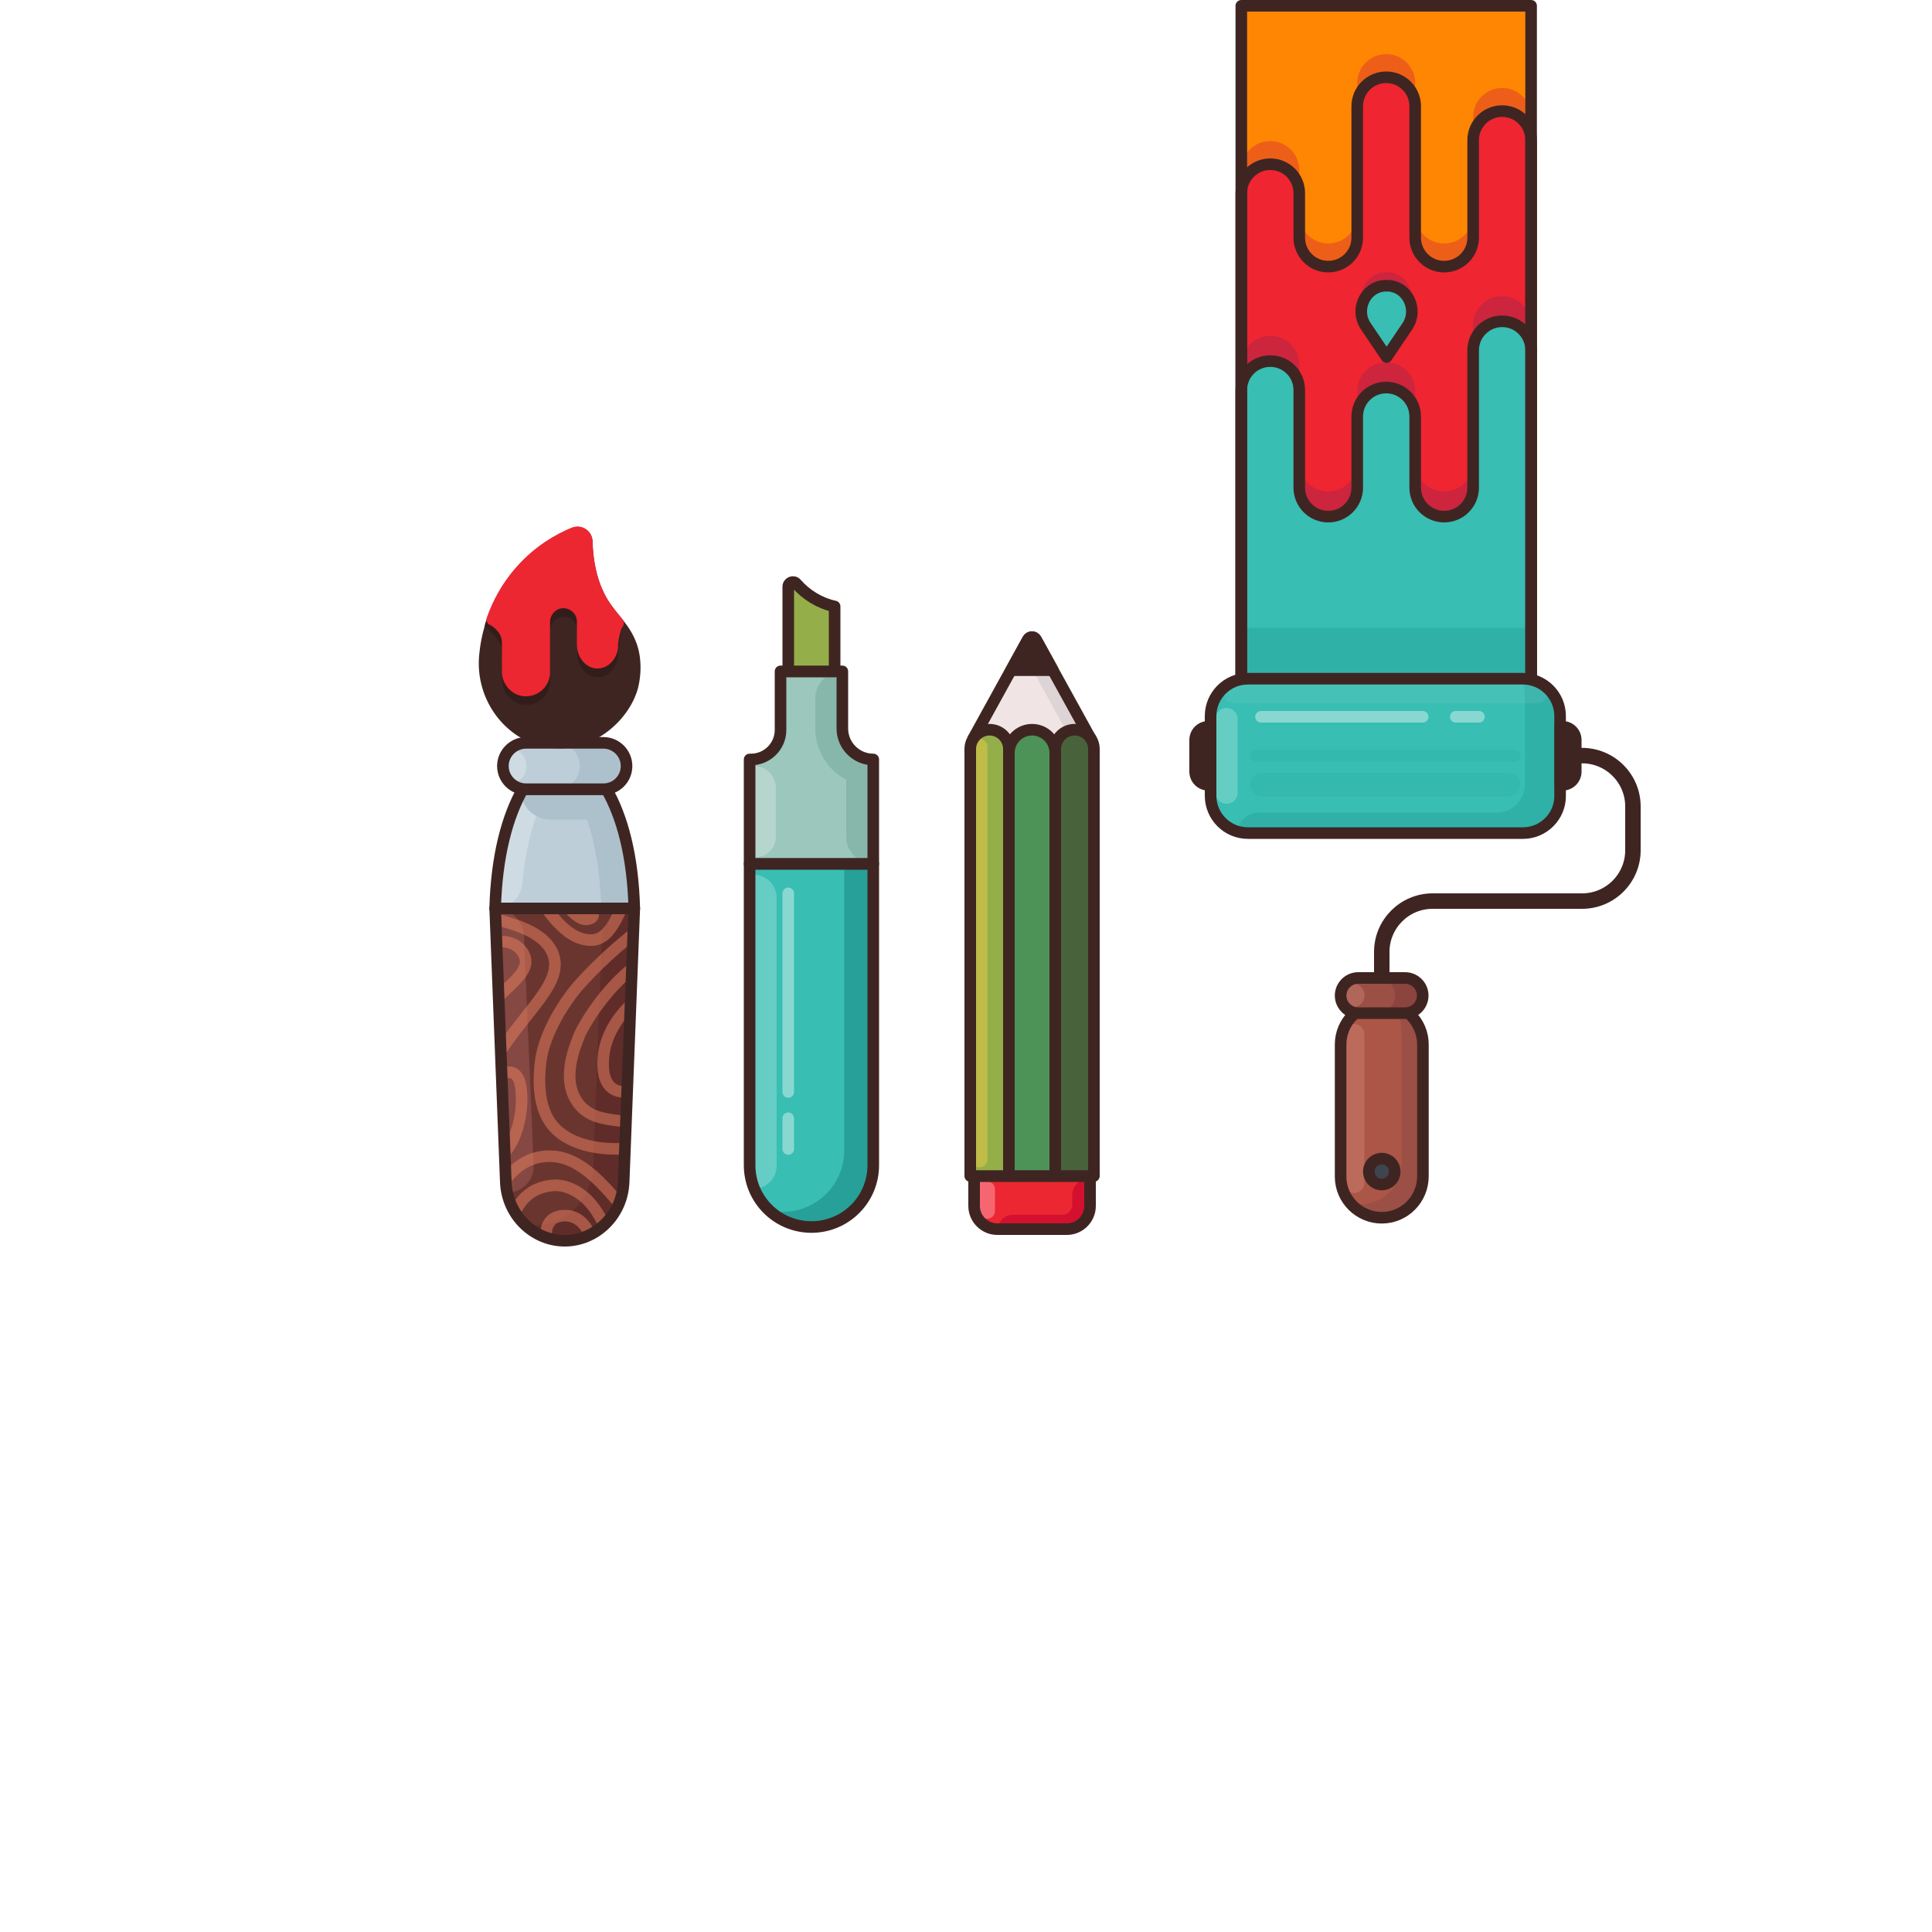 <?xml version="1.0" encoding="UTF-8" standalone="no"?>
<!-- Generator: Adobe Illustrator 23.1.1, SVG Export Plug-In . SVG Version: 6.00 Build 0)  -->

<svg
   version="1.1"
   id="Layer_1"
   x="0px"
   y="0px"
   viewBox="0 0 1000 1000"
   style="enable-background:new 0 0 1000 1000;"
   xml:space="preserve"
   sodipodi:docname="day15-color-tool2.svg"
   inkscape:version="1.1.2 (0a00cf5339, 2022-02-04)"
   xmlns:inkscape="http://www.inkscape.org/namespaces/inkscape"
   xmlns:sodipodi="http://sodipodi.sourceforge.net/DTD/sodipodi-0.dtd"
   xmlns="http://www.w3.org/2000/svg"
   xmlns:svg="http://www.w3.org/2000/svg"><sodipodi:namedview
   id="namedview202"
   pagecolor="#ffffff"
   bordercolor="#666666"
   borderopacity="1.0"
   inkscape:pageshadow="2"
   inkscape:pageopacity="0.0"
   inkscape:pagecheckerboard="0"
   showgrid="false"
   inkscape:zoom="0.873"
   inkscape:cx="500"
   inkscape:cy="268.04124"
   inkscape:window-width="2560"
   inkscape:window-height="1379"
   inkscape:window-x="0"
   inkscape:window-y="0"
   inkscape:window-maximized="1"
   inkscape:current-layer="Layer_1" />
<style
   type="text/css"
   id="style2">
	.st0{fill:#3F3D44;}
	.st1{fill:#EEF2F4;}
	.st2{fill:#FF8603;}
	.st3{fill:#ED5F18;}
	.st4{fill:#EF2531;}
	.st5{fill:#CC253D;}
	.st6{fill:none;stroke:#3F2522;stroke-width:6;stroke-linecap:round;stroke-linejoin:round;stroke-miterlimit:10;}
	.st7{fill:#38BEB3;}
	.st8{opacity:0.14;fill:#026060;}
	.st9{fill:none;stroke:#3F2522;stroke-width:8;stroke-linecap:round;stroke-linejoin:round;stroke-miterlimit:10;}
	.st10{fill:#F1E4E5;}
	.st11{fill:#DDD4D5;}
	.st12{fill:#3F2522;}
	.st13{fill:#6B352F;}
	.st14{opacity:0.48;fill:#A35D58;}
	.st15{fill:#602C29;}
	.st16{filter:url(#Adobe_OpacityMaskFilter);}
	.st17{fill:#9F4B22;}
	.st18{opacity:0.56;mask:url(#XMLID_5_);}
	.st19{fill:none;stroke:#DD795B;stroke-width:6;stroke-linecap:round;stroke-linejoin:round;stroke-miterlimit:10;}
	.st20{fill:#BDCED9;}
	.st21{opacity:0.26;fill:#FFFFFF;}
	.st22{fill:#ACC1CC;}
	.st23{opacity:0.76;fill:#301B19;}
	.st24{opacity:0.23;fill:#FFFFFF;}
	.st25{opacity:0.32;fill:#026060;}
	.st26{fill:#9BC7BC;}
	.st27{opacity:0.47;fill:#72A596;}
	.st28{fill:#94AF4A;}
	.st29{fill:#EC2731;}
	.st30{fill:#D3112E;}
	.st31{opacity:0.51;fill:#FFA4AD;}
	.st32{fill:#48633B;}
	.st33{fill:#BFBC47;}
	.st34{fill:#4D9358;}
	.st35{opacity:5.000000e-02;fill:#026060;}
	.st36{opacity:0.15;fill:#92D3D1;}
	.st37{fill:#AB5647;}
	.st38{opacity:0.21;fill:#FFBBA6;}
	.st39{fill:#9B4F45;}
	.st40{fill:#8C443E;}
	.st41{fill:none;stroke:#EC2731;stroke-width:6;stroke-linecap:round;stroke-linejoin:round;stroke-miterlimit:10;}
	.st42{opacity:0.4;fill:none;stroke:#FFFFFF;stroke-width:6;stroke-linecap:round;stroke-linejoin:round;stroke-miterlimit:10;}
	.st43{fill:#3E454F;}
</style>


<rect
   id="XMLID_66_"
   x="642.5"
   y="3"
   class="st2"
   width="150"
   height="358.2" />
<path
   id="XMLID_184_"
   class="st3"
   d="M762.5,60.5V111c0,8.3-6.7,15-15,15l0,0c-8.3,0-15-6.7-15-15V43c0-8.3-6.7-15-15-15l0,0  c-8.3,0-15,6.7-15,15v68c0,8.3-6.7,15-15,15l0,0c-8.3,0-15-6.7-15-15V88c0-8.3-6.7-15-15-15l0,0c-8.3,0-15,6.7-15,15v38v11v212.2  h150V137v-11V60.5c0-8.3-6.7-15-15-15l0,0C769.3,45.5,762.5,52.2,762.5,60.5z" />
<path
   id="XMLID_161_"
   class="st4"
   d="M762.5,72.5V123c0,8.3-6.7,15-15,15l0,0c-8.3,0-15-6.7-15-15V55c0-8.3-6.7-15-15-15l0,0  c-8.3,0-15,6.7-15,15v68c0,8.3-6.7,15-15,15l0,0c-8.3,0-15-6.7-15-15v-23c0-8.3-6.7-15-15-15l0,0c-8.3,0-15,6.7-15,15v38v11v212.2  h150V149v-11V72.5c0-8.3-6.7-15-15-15l0,0C769.3,57.5,762.5,64.2,762.5,72.5z" />
<path
   id="XMLID_176_"
   class="st5"
   d="M762.5,168.3v71.1c0,8.3-6.7,15-15,15l0,0c-8.3,0-15-6.7-15-15v-36.8c0-8.3-6.7-15-15-15l0,0  c-8.3,0-15,6.7-15,15v36.8c0,8.3-6.7,15-15,15l0,0c-8.3,0-15-6.7-15-15v-50.5c0-8.3-6.7-15-15-15l0,0c-8.3,0-15,6.7-15,15v65.5v11  v87.5h150v-87.5v-11v-86.1c0-8.3-6.7-15-15-15l0,0C769.3,153.3,762.5,160,762.5,168.3z" />
<path
   id="XMLID_155_"
   class="st6"
   d="M762.5,72.5V123c0,8.3-6.7,15-15,15l0,0c-8.3,0-15-6.7-15-15V55c0-8.3-6.7-15-15-15l0,0  c-8.3,0-15,6.7-15,15v68c0,8.3-6.7,15-15,15l0,0c-8.3,0-15-6.7-15-15v-23c0-8.3-6.7-15-15-15l0,0c-8.3,0-15,6.7-15,15v38v11v212.2  h150V149v-11V72.5c0-8.3-6.7-15-15-15l0,0C769.3,57.5,762.5,64.2,762.5,72.5z" />
<path
   id="XMLID_150_"
   class="st7"
   d="M762.5,181.3v71.1c0,8.3-6.7,15-15,15l0,0c-8.3,0-15-6.7-15-15v-36.8c0-8.3-6.7-15-15-15l0,0  c-8.3,0-15,6.7-15,15v36.8c0,8.3-6.7,15-15,15l0,0c-8.3,0-15-6.7-15-15v-50.5c0-8.3-6.7-15-15-15l0,0c-8.3,0-15,6.7-15,15v65.5v11  v87.5h150v-87.5v-11v-86.1c0-8.3-6.7-15-15-15l0,0C769.3,166.3,762.5,173,762.5,181.3z" />
<rect
   id="XMLID_162_"
   x="642.5"
   y="325"
   class="st8"
   width="150"
   height="36.2" />
<path
   id="XMLID_160_"
   class="st6"
   d="M762.5,181.3v71.1c0,8.3-6.7,15-15,15l0,0c-8.3,0-15-6.7-15-15v-36.8c0-8.3-6.7-15-15-15l0,0  c-8.3,0-15,6.7-15,15v36.8c0,8.3-6.7,15-15,15l0,0c-8.3,0-15-6.7-15-15v-50.5c0-8.3-6.7-15-15-15l0,0c-8.3,0-15,6.7-15,15v65.5v11  v87.5h150v-87.5v-11v-86.1c0-8.3-6.7-15-15-15l0,0C769.3,166.3,762.5,173,762.5,181.3z" />
<rect
   id="XMLID_148_"
   x="642.5"
   y="3"
   class="st6"
   width="150"
   height="358.2" />
<path
   id="XMLID_51_"
   class="st9"
   d="M715.2,514.4v-21.7c0-14.5,11.8-26.3,26.3-26.3h77.4c14.5,0,26.3-11.8,26.3-26.3v-22.7  c0-14.5-11.8-26.3-26.3-26.3h-23.7" />
<path
   id="XMLID_79_"
   class="st10"
   d="M564.4,382.1l-28.2-51.1c-0.9-1.7-3.3-1.7-4.2,0l-28.1,51v9.2h60.5V382.1z" />
<path
   id="XMLID_102_"
   class="st11"
   d="M536.3,331.1c-0.9-1.7-3.3-1.7-4.2,0l-3.1,5.7l26.2,47.5v6.9h9.3v-9.1L536.3,331.1z" />
<path
   id="XMLID_27_"
   class="st6"
   d="M564.4,382.1l-28.2-51.1c-0.9-1.7-3.3-1.7-4.2,0l-28.1,51v9.2h60.5V382.1z" />
<path
   id="XMLID_50_"
   class="st6"
   d="M545,346.9l-8.7-15.8c-0.9-1.7-3.3-1.7-4.2,0l-8.7,15.8H545z" />
<path
   id="XMLID_80_"
   class="st12"
   d="M545,346.9l-8.7-15.8c-0.9-1.7-3.3-1.7-4.2,0l-8.7,15.8H545z" />
<path
   id="XMLID_16_"
   class="st13"
   d="M292.3,642.2L292.3,642.2c-16.2,0-29.9-13.4-30.5-30.5l-5.5-141.5h72l-5.5,141.5  C322.2,628.8,308.5,642.2,292.3,642.2z" />
<path
   id="XMLID_72_"
   class="st14"
   d="M262.5,617.3L262.5,617.3c7.8,0,14.1-6.5,13.7-14.3l-5-118.5c-0.3-8-6.9-14.3-14.9-14.3l0,0  l5.5,141.5C261.9,613.6,262.1,615.5,262.5,617.3z" />
<path
   id="XMLID_110_"
   class="st15"
   d="M328.3,470.2c-9,0-16.4,7.1-16.8,16.1L307,603.8c-0.7,17.2-14.3,30.5-30.5,30.5  c-1.5,0-3.1-0.1-4.6-0.4c5.4,5.1,12.6,8.2,20.4,8.2h0c16.2,0,29.9-13.4,30.5-30.5L328.3,470.2L328.3,470.2z" />
<defs
   id="defs120">
	<filter
   id="Adobe_OpacityMaskFilter"
   filterUnits="userSpaceOnUse"
   x="228.5"
   y="447.1"
   width="137.4"
   height="226">
		<feColorMatrix
   type="matrix"
   values="1 0 0 0 0  0 1 0 0 0  0 0 1 0 0  0 0 0 1 0"
   id="feColorMatrix117" />
	</filter>
</defs>
<mask
   maskUnits="userSpaceOnUse"
   x="228.5"
   y="447.1"
   width="137.4"
   height="226"
   id="XMLID_5_">
	<g
   id="XMLID_48_"
   class="st16">
		<path
   id="XMLID_52_"
   class="st17"
   d="M292.3,642.2L292.3,642.2c-16.2,0-29.9-13.4-30.5-30.5l-5.5-141.5h72l-5.5,141.5    C322.2,628.8,308.5,642.2,292.3,642.2z" />
	</g>
</mask>
<g
   id="XMLID_115_"
   class="st18"
   mask="url(#XMLID_5_)">
	<path
   id="XMLID_127_"
   class="st19"
   d="M231.5,464.5c0.1,11.6,47.1,8.3,54.8,29.5c7.6,20.9-33.2,38.8-46.2,92.5   c-6.3,25.9-3.7,50.1,2.2,52.3c7.5,2.8,12.9-36.6,38.2-40.1c15.6-2.2,28,9,43.2,28.2c23.1,29.2,24.8,43.8,30.8,43   c7.7-1.1,17.7-61.9-9.5-82c-16.1-11.9-35-3.5-45.3-16.3c-9.8-12.2-2.1-29.9,0.2-35.8c1.6-3.9,12.3-23.3,29.4-36.2   c5.9-4.4,10.1-3.9,13.7-8.7c5.5-7.4,6.8-20.3,0-29.5c-9.2-12.5-28.9-11.6-37.5-4c-8.5,7.5,6.1,15.3,0,18   c-10.6,4.7-20.6-28.2-41.8-25.2C248.6,452.4,231.4,457.4,231.5,464.5z" />
	<path
   id="XMLID_126_"
   class="st19"
   d="M239.2,495.8c10.2-8.1,21.2-10.7,27.8-6.4c0.8,0.5,4.4,3.1,5,7.2c0.7,5.2-4,9.7-8.5,14   c-5.2,5-12.8,12.4-22.5,22.5" />
	<path
   id="XMLID_125_"
   class="st19"
   d="M276.5,462.5c6.5,6.5,15.2,24.1,29.5,24.1c13.8,0,16.1-26.4,22.3-24.1   c2.2,0.8,7.6,5.4,7.9,7.8c0.7,5.1-3.9,9.6-8.4,13.2c0,0-13.6,10.2-28.1,26.3c-6.5,7.3-18,24.2-19.9,40c-1.1,9.3-1.2,21.8,4.7,30.7   c9.7,14.8,36.6,18.6,66,8.5" />
	<path
   id="XMLID_95_"
   class="st19"
   d="M342.3,514c-9-3.6-27.1,13.2-29.7,31c-0.3,2.3-2,13.8,4.3,18.3c6.8,4.9,19.5-0.6,26-8   C354.5,542.2,351.2,517.5,342.3,514z" />
	<path
   id="XMLID_98_"
   class="st19"
   d="M253.3,586.3c-0.4-1.3-5.2-19,3.9-28c1.2-1.2,7.2-6.5,10.8-0.6c2.7,4.3,3.3,19.5-2.2,31.6   c-5,11.1-15.1,15.8-19.8,19" />
	<path
   id="XMLID_103_"
   class="st19"
   d="M264.3,651c-3.4-13.2,1.5-28.3,11.3-34.2c5.9-3.5,12.3-3.3,12.3-3.3c7,0.3,11.9,4,14.5,6.1   c0,0,14.8,11.7,14.2,35.8c0,0.3,0,0.6,0,0.6c-0.1,5.6-1.2,10.2-2.2,13.3" />
	<path
   id="XMLID_107_"
   class="st19"
   d="M286.8,648c-4.8-5.1-5.2-11.9-2.1-15.7c2.9-3.5,8.2-3.5,11.3-2.6c6.1,1.8,10.6,8.7,10.7,17.2   " />
</g>
<path
   id="XMLID_42_"
   class="st20"
   d="M328.3,470.2c-24,0-48,0-72,0c0.7-27.3,6.4-47.9,14.3-61.7c14.4,0,28.9,0,43.3,0  C321.9,422.3,327.6,442.8,328.3,470.2z" />
<path
   id="XMLID_179_"
   class="st21"
   d="M270.7,408.5c-7.9,13.8-13.6,34.3-14.3,61.7l0,0c7.2,0,13.3-5.5,13.9-12.7  c1.9-21.1,7-37.4,13.6-48.9H270.7z" />
<path
   id="XMLID_26_"
   class="st22"
   d="M315.8,424.2h-30.9c-8.5,0-15.4-6.9-15.4-15.4v-0.3h46.3V424.2z" />
<path
   id="XMLID_75_"
   class="st22"
   d="M314,408.5c-5.7,0-11.4,0-17.1,0c7.9,13.8,13.6,34.3,14.3,61.7c5.7,0,11.4,0,17.1,0  C327.6,442.8,321.9,422.3,314,408.5z" />
<path
   id="XMLID_7_"
   class="st6"
   d="M328.3,470.2c-24,0-48,0-72,0c0.7-27.3,6.4-47.9,14.3-61.7c14.4,0,28.9,0,43.3,0  C321.9,422.3,327.6,442.8,328.3,470.2z" />
<path
   id="XMLID_34_"
   class="st20"
   d="M312.3,408.5h-40c-6.6,0-12-5.4-12-12l0,0c0-6.6,5.4-12,12-12h40c6.6,0,12,5.4,12,12l0,0  C324.3,403.1,319,408.5,312.3,408.5z" />
<ellipse
   id="XMLID_142_"
   class="st21"
   cx="266.3"
   cy="396.5"
   rx="6.1"
   ry="8" />
<path
   id="XMLID_138_"
   class="st22"
   d="M312.3,384.5h-24.2c6.6,0,12,5.4,12,12c0,6.6-5.4,12-12,12h24.2c6.6,0,12-5.4,12-12  C324.3,389.9,319,384.5,312.3,384.5z" />
<path
   id="XMLID_8_"
   class="st6"
   d="M312.3,408.5h-40c-6.6,0-12-5.4-12-12l0,0c0-6.6,5.4-12,12-12h40c6.6,0,12,5.4,12,12l0,0  C324.3,403.1,319,408.5,312.3,408.5z" />
<path
   id="XMLID_33_"
   class="st12"
   d="M314.3,315.5c4.7,6.5,12.3,13,13.9,24.8c0.6,4.6,0.4,9.5-0.7,14.4c-3.7,15.3-21,31.5-41.4,29.5  c-20.9-2-37.7-22.4-35-45.8c0.7-6.7,3.5-25.8,18.7-42.9c9.3-10.5,19.8-16.3,27.3-19.4c3.1-1.3,6.5,0.9,6.6,4.3  C304.2,297.9,309.3,308.7,314.3,315.5z" />
<path
   id="XMLID_10_"
   class="st6"
   d="M314.3,315.5c4.7,6.5,12.3,13,13.9,24.8c0.6,4.6,0.4,9.5-0.7,14.4c-3.7,15.3-21,31.5-41.4,29.5  c-20.9-2-37.7-22.4-35-45.8c0.7-6.7,3.5-25.8,18.7-42.9c9.3-10.5,19.8-16.3,27.3-19.4c3.1-1.3,6.5,0.9,6.6,4.3  C304.2,297.9,309.3,308.7,314.3,315.5z" />
<path
   id="XMLID_2_"
   class="st23"
   d="M319.9,338.6c0-0.2,0-0.3,0-0.5c0-0.2,0.1-0.5,0.1-0.7c0.1-0.5,0.1-1.1,0.2-1.6  c0-0.2,0.1-0.4,0.1-0.6c0.5-2.7,1.2-10.9,2.3-13.4c-1.8-0.3-3.4,4.3-4.5,2.9c-1.4-1.7-2.7-3.2-3.8-4.8c-5-6.8-10.1-17.6-10.6-35.2  c-0.1-3.4-3.5-5.6-6.6-4.3c-7.5,3.1-18,8.9-27.3,19.4c-7.7,8.6-16.5,12.5-19,24.4c0.4,0.1,9.1,7.3,9.1,12.8v15.1  c0,6.8,5.4,12.7,12.2,12.8c7,0.1,12.7-5.5,12.7-12.4v-26c0-3.8,2.9-7.1,6.7-7.2c3.9-0.1,7.2,3,7.2,6.9v11.9  c0,6.9,4.8,12.4,10.7,12.4c5.4,0,9.9-4.7,10.6-10.7C319.8,339.4,319.9,339,319.9,338.6z" />
<path
   id="XMLID_1_"
   class="st6"
   d="M292.3,642.2L292.3,642.2c-16.2,0-29.9-13.4-30.5-30.5l-5.5-141.5h72l-5.5,141.5  C322.2,628.8,308.5,642.2,292.3,642.2z" />
<path
   id="XMLID_82_"
   class="st7"
   d="M420,635.1L420,635.1c-17.7,0-32-14.3-32-32v-156h64v156C452,620.8,437.7,635.1,420,635.1z" />
<path
   id="XMLID_92_"
   class="st24"
   d="M390,615.3L390,615.3V452.7l0,0c6.6,0,12,5.4,12,12v138.7C402,610,396.6,615.3,390,615.3z" />
<path
   id="XMLID_109_"
   class="st25"
   d="M437,447.1v148.2c0,17.7-14.3,32-32,32h0c-2.3,0-4.5-0.2-6.7-0.7c5.7,5.3,13.3,8.5,21.7,8.5h0  c17.7,0,32-14.3,32-32v-156H437z" />
<path
   id="XMLID_9_"
   class="st6"
   d="M420,635.1L420,635.1c-17.7,0-32-14.3-32-32v-156h64v156C452,620.8,437.7,635.1,420,635.1z" />
<path
   id="XMLID_29_"
   class="st26"
   d="M436,377.1v-29.6h-32v29.6c0,8.8-7.2,16-16,16l0,0v54h64v-54h0  C443.2,393.1,436,385.9,436,377.1z" />
<path
   id="XMLID_93_"
   class="st21"
   d="M391,443.7h-0.7v-47.2l0,0c6.3,0,11.3,5.1,11.3,11.3V433C401.7,438.9,396.9,443.7,391,443.7z" />
<path
   id="XMLID_100_"
   class="st27"
   d="M436,377.1v-29.6l0,0c-7.7,0-14,6.3-14,14v15.6c0,11.5,6.5,21.5,16,26.5v29.5  c0,7.7,6.3,14,14,14l0,0v-54C443.2,393.1,436,385.9,436,377.1z" />
<path
   id="XMLID_83_"
   class="st6"
   d="M436,377.1v-29.6h-32v30.3c0,8.5-6.9,15.3-15.3,15.3H388v54h64v-54h0  C443.2,393.1,436,385.9,436,377.1z" />
<path
   id="XMLID_86_"
   class="st28"
   d="M408,302.9v44.7h24v-33.6c-8.1-1.8-15.2-6.2-20.3-12.4C410.5,300,408,300.9,408,302.9z" />
<path
   id="XMLID_30_"
   class="st6"
   d="M408,303.7v43.8h24v-33.6c-7.8-1.7-14.7-6-19.8-11.8C410.8,300.4,408,301.4,408,303.7z" />
<path
   id="XMLID_81_"
   class="st29"
   d="M552.2,636.2h-36c-6.6,0-12-5.4-12-12v-15.5h60v15.5C564.2,630.8,558.8,636.2,552.2,636.2z" />
<path
   id="XMLID_94_"
   class="st30"
   d="M555,618.8v4.7c0,2.9-2.4,5.3-5.3,5.3h-25.6c-4.1,0-7.5,3.3-7.5,7.5l0,0h35.5  c6.6,0,12-5.4,12-12V610h-0.4C558.9,610,555,613.9,555,618.8z" />
<path
   id="XMLID_69_"
   class="st31"
   d="M511.1,630.8L511.1,630.8c-2.2,0-3.9-1.8-3.9-3.9l0-15.3h3.9c2.2,0,3.9,1.8,3.9,3.9  c0,3.3,0,8.1,0,11.4C515,629,513.2,630.8,511.1,630.8z" />
<path
   id="XMLID_25_"
   class="st6"
   d="M552.2,636.2h-36c-6.6,0-12-5.4-12-12v-15.5h60v15.5C564.2,630.8,558.8,636.2,552.2,636.2z" />
<path
   id="XMLID_70_"
   class="st32"
   d="M566.2,608.7h-20v-221c0-5.5,4.5-10,10-10l0,0c5.5,0,10,4.5,10,10V608.7z" />
<path
   id="XMLID_23_"
   class="st6"
   d="M566.2,608.7h-20v-221c0-5.5,4.5-10,10-10l0,0c5.5,0,10,4.5,10,10V608.7z" />
<path
   id="XMLID_78_"
   class="st28"
   d="M522.2,608.7h-20v-221c0-5.5,4.5-10,10-10l0,0c5.5,0,10,4.5,10,10V608.7z" />
<path
   id="XMLID_96_"
   class="st33"
   d="M506.9,604.2L506.9,604.2c-2.3,0-4.2-1.9-4.2-4.2V386.5c0-2.3,1.9-4.2,4.2-4.2l0,0  c2.3,0,4.2,1.9,4.2,4.2V600C511.1,602.3,509.2,604.2,506.9,604.2z" />
<path
   id="XMLID_32_"
   class="st6"
   d="M522.2,608.7h-20v-221c0-5.5,4.5-10,10-10l0,0c5.5,0,10,4.5,10,10V608.7z" />
<path
   id="XMLID_77_"
   class="st34"
   d="M546.2,608.7h-24v-219c0-6.6,5.4-12,12-12l0,0c6.6,0,12,5.4,12,12V608.7z" />
<path
   id="XMLID_38_"
   class="st6"
   d="M546.2,608.7h-24v-219c0-6.6,5.4-12,12-12l0,0c6.6,0,12,5.4,12,12V608.7z" />
<path
   id="XMLID_87_"
   class="st7"
   d="M788.3,431.2H645.9c-10.7,0-19.3-8.7-19.3-19.3v-41.3c0-10.7,8.7-19.3,19.3-19.3h142.3  c10.7,0,19.3,8.7,19.3,19.3v41.3C807.6,422.5,798.9,431.2,788.3,431.2z" />
<path
   id="XMLID_185_"
   class="st24"
   d="M634.8,416L634.8,416c-3.2,0-5.8-2.6-5.8-5.8v-38c0-3.2,2.6-5.8,5.8-5.8l0,0  c3.2,0,5.8,2.6,5.8,5.8v38C640.7,413.4,638.1,416,634.8,416z" />
<path
   id="XMLID_73_"
   class="st35"
   d="M780.8,412.4H653.3c-3.4,0-6.2-2.8-6.2-6.2l0,0c0-3.4,2.8-6.2,6.2-6.2h127.5  c3.4,0,6.2,2.8,6.2,6.2l0,0C787,409.6,784.2,412.4,780.8,412.4z" />
<path
   id="XMLID_113_"
   class="st35"
   d="M783.9,394.3H650.3c-1.7,0-3.1-1.4-3.1-3.1l0,0c0-1.7,1.4-3.1,3.1-3.1h133.7  c1.7,0,3.1,1.4,3.1,3.1l0,0C787,393,785.6,394.3,783.9,394.3z" />
<path
   id="XMLID_153_"
   class="st8"
   d="M788.3,351.2h-1.1c1.3,2.6,2.1,5.5,2.1,8.7V406c0,8-6.5,14.6-14.6,14.6H651.3  c-5.9,0-10.7,4.8-10.7,10.7l0,0h147.6c10.7,0,19.3-8.7,19.3-19.3v-41.3C807.6,359.8,798.9,351.2,788.3,351.2z" />
<path
   id="XMLID_104_"
   class="st36"
   d="M795.6,364h-157c-2.9,0-5.2-2.3-5.2-5.2l0,0c0-2.9,2.3-5.2,5.2-5.2h157c2.9,0,5.2,2.3,5.2,5.2  l0,0C800.8,361.7,798.5,364,795.6,364z" />
<path
   id="XMLID_31_"
   class="st6"
   d="M788.3,431.2H645.9c-10.7,0-19.3-8.7-19.3-19.3v-41.3c0-10.7,8.7-19.3,19.3-19.3h142.3  c10.7,0,19.3,8.7,19.3,19.3v41.3C807.6,422.5,798.9,431.2,788.3,431.2z" />
<path
   id="XMLID_43_"
   class="st37"
   d="M715.2,630.3L715.2,630.3c-11.7,0-21.3-9.5-21.3-21.3v-68.4c0-11.7,9.5-21.3,21.3-21.3h0  c11.7,0,21.3,9.5,21.3,21.3V609C736.4,620.8,726.9,630.3,715.2,630.3z" />
<path
   id="XMLID_28_"
   class="st38"
   d="M700.8,617.5L700.8,617.5c-3,0-5.4-2.4-5.4-5.4v-76.7c0-3,2.4-5.4,5.4-5.4l0,0  c3,0,5.4,2.4,5.4,5.4v76.7C706.2,615.1,703.8,617.5,700.8,617.5z" />
<path
   id="XMLID_91_"
   class="st39"
   d="M720.6,520.1c3,3.7,4.9,8.4,4.9,13.5V602c0,11.7-9.5,21.3-21.3,21.3h0c-1.9,0-3.7-0.3-5.4-0.7  c3.9,4.7,9.8,7.7,16.4,7.7h0c11.7,0,21.3-9.5,21.3-21.3v-68.4C736.4,530.8,729.7,522.5,720.6,520.1z" />
<path
   id="XMLID_88_"
   class="st6"
   d="M715.2,630.3L715.2,630.3c-11.7,0-21.3-9.5-21.3-21.3v-68.4c0-11.7,9.5-21.3,21.3-21.3h0  c11.7,0,21.3,9.5,21.3,21.3V609C736.4,620.8,726.9,630.3,715.2,630.3z" />
<path
   id="XMLID_89_"
   class="st39"
   d="M727.3,524.4H703c-5,0-9.1-4.1-9.1-9.1l0,0c0-5,4.1-9.1,9.1-9.1h24.3c5,0,9.1,4.1,9.1,9.1l0,0  C736.4,520.3,732.3,524.4,727.3,524.4z" />
<ellipse
   id="XMLID_156_"
   class="st38"
   cx="700.1"
   cy="515.2"
   rx="6.2"
   ry="6.2" />
<path
   id="XMLID_166_"
   class="st40"
   d="M727.3,506.1H713c5,0,9.1,4.1,9.1,9.1v0c0,5-4.1,9.1-9.1,9.1h14.3c5,0,9.1-4.1,9.1-9.1v0  C736.4,510.2,732.3,506.1,727.3,506.1z" />
<path
   id="XMLID_45_"
   class="st6"
   d="M727.3,524.4H703c-5,0-9.1-4.1-9.1-9.1l0,0c0-5,4.1-9.1,9.1-9.1h24.3c5,0,9.1,4.1,9.1,9.1l0,0  C736.4,520.3,732.3,524.4,727.3,524.4z" />
<path
   id="XMLID_76_"
   class="st6"
   d="M626.6,406.2h-1.2c-3.8,0-6.8-3.1-6.8-6.8V383c0-3.8,3.1-6.8,6.8-6.8h1.2V406.2z" />
<path
   id="XMLID_68_"
   class="st12"
   d="M626.6,406.2h-1.2c-3.8,0-6.8-3.1-6.8-6.8V383c0-3.8,3.1-6.8,6.8-6.8h1.2V406.2z" />
<path
   id="XMLID_90_"
   class="st6"
   d="M807.6,406.2h1.2c3.8,0,6.8-3.1,6.8-6.8V383c0-3.8-3.1-6.8-6.8-6.8h-1.2V406.2z" />
<path
   id="XMLID_74_"
   class="st12"
   d="M807.6,406.2h1.2c3.8,0,6.8-3.1,6.8-6.8V383c0-3.8-3.1-6.8-6.8-6.8h-1.2V406.2z" />
<path
   id="XMLID_56_"
   class="st41"
   d="M319.9,322.5c-2-2.5-4-4.8-5.6-7.1c-5-6.8-10.1-17.5-10.6-35.2c-0.1-3.4-3.5-5.6-6.7-4.3  c-7.5,3.1-18,8.9-27.3,19.4c-7.7,8.6-12.2,17.7-14.9,25.4c0,0,0,0,0,0" />
<path
   id="XMLID_71_"
   class="st29"
   d="M319.9,334.1c0-0.2,0-0.3,0-0.5c0-0.2,0.1-0.5,0.1-0.7c0.1-0.5,0.1-1.1,0.2-1.6  c0-0.2,0.1-0.4,0.1-0.6c0.5-2.7,1.2-5.4,2.3-7.9c-1.8-0.3-3.4-1.2-4.5-2.6c-1.4-1.7-2.7-3.2-3.8-4.8c-5-6.8-10.1-17.6-10.6-35.2  c-0.1-3.4-3.5-5.6-6.6-4.3c-7.5,3.1-18,8.9-27.3,19.4c-7.7,8.6-13.2,20.5-15.9,28.3c0.4,0.1,5.9,3.4,5.9,8.9v15.1  c0,6.8,5.4,12.7,12.2,12.8c7,0.1,12.7-5.5,12.7-12.4v-26c0-3.8,2.9-7.1,6.7-7.2c3.9-0.1,7.2,3,7.2,6.9v11.9  c0,6.9,4.8,12.4,10.7,12.4c5.4,0,9.9-4.7,10.6-10.7C319.8,335,319.9,334.6,319.9,334.1z" />
<line
   id="XMLID_135_"
   class="st42"
   x1="408"
   y1="578.8"
   x2="408"
   y2="594.7" />
<line
   id="XMLID_118_"
   class="st42"
   x1="408"
   y1="462.4"
   x2="408"
   y2="565.2" />
<path
   id="XMLID_106_"
   class="st42"
   d="M285.4,607.2" />
<path
   id="XMLID_111_"
   class="st5"
   d="M717.7,177.8L717.7,177.8l-10.8-16c-5.7-8.4-0.4-20.2,9.8-20.9c0.3,0,0.7,0,1,0l0,0  c0.3,0,0.7,0,1,0c10.1,0.7,15.4,12.4,9.8,20.9L717.7,177.8z" />
<path
   id="XMLID_170_"
   class="st7"
   d="M717.7,184.8L717.7,184.8l-10.8-16c-5.7-8.4-0.4-20.2,9.8-20.9c0.3,0,0.7,0,1,0l0,0  c0.3,0,0.7,0,1,0c10.1,0.7,15.4,12.4,9.8,20.9L717.7,184.8z" />
<path
   id="XMLID_175_"
   class="st6"
   d="M717.7,184.8L717.7,184.8l-10.8-16c-5.7-8.4-0.4-20.2,9.8-20.9c0.3,0,0.7,0,1,0l0,0  c0.3,0,0.7,0,1,0c10.1,0.7,15.4,12.4,9.8,20.9L717.7,184.8z" />
<path
   id="XMLID_195_"
   class="st42"
   d="M652.7,393.7" />
<path
   id="XMLID_193_"
   class="st42"
   d="M652.7,371" />
<path
   id="XMLID_189_"
   class="st42"
   d="M652.7,416" />
<line
   id="XMLID_158_"
   class="st42"
   x1="652.7"
   y1="371"
   x2="736.4"
   y2="371" />
<line
   id="XMLID_163_"
   class="st42"
   x1="753.5"
   y1="371"
   x2="765.5"
   y2="371" />
<circle
   id="XMLID_165_"
   class="st43"
   cx="715.2"
   cy="606.4"
   r="6.7" />
<circle
   id="XMLID_164_"
   class="st6"
   cx="715.2"
   cy="606.4"
   r="6.7" />
</svg>
